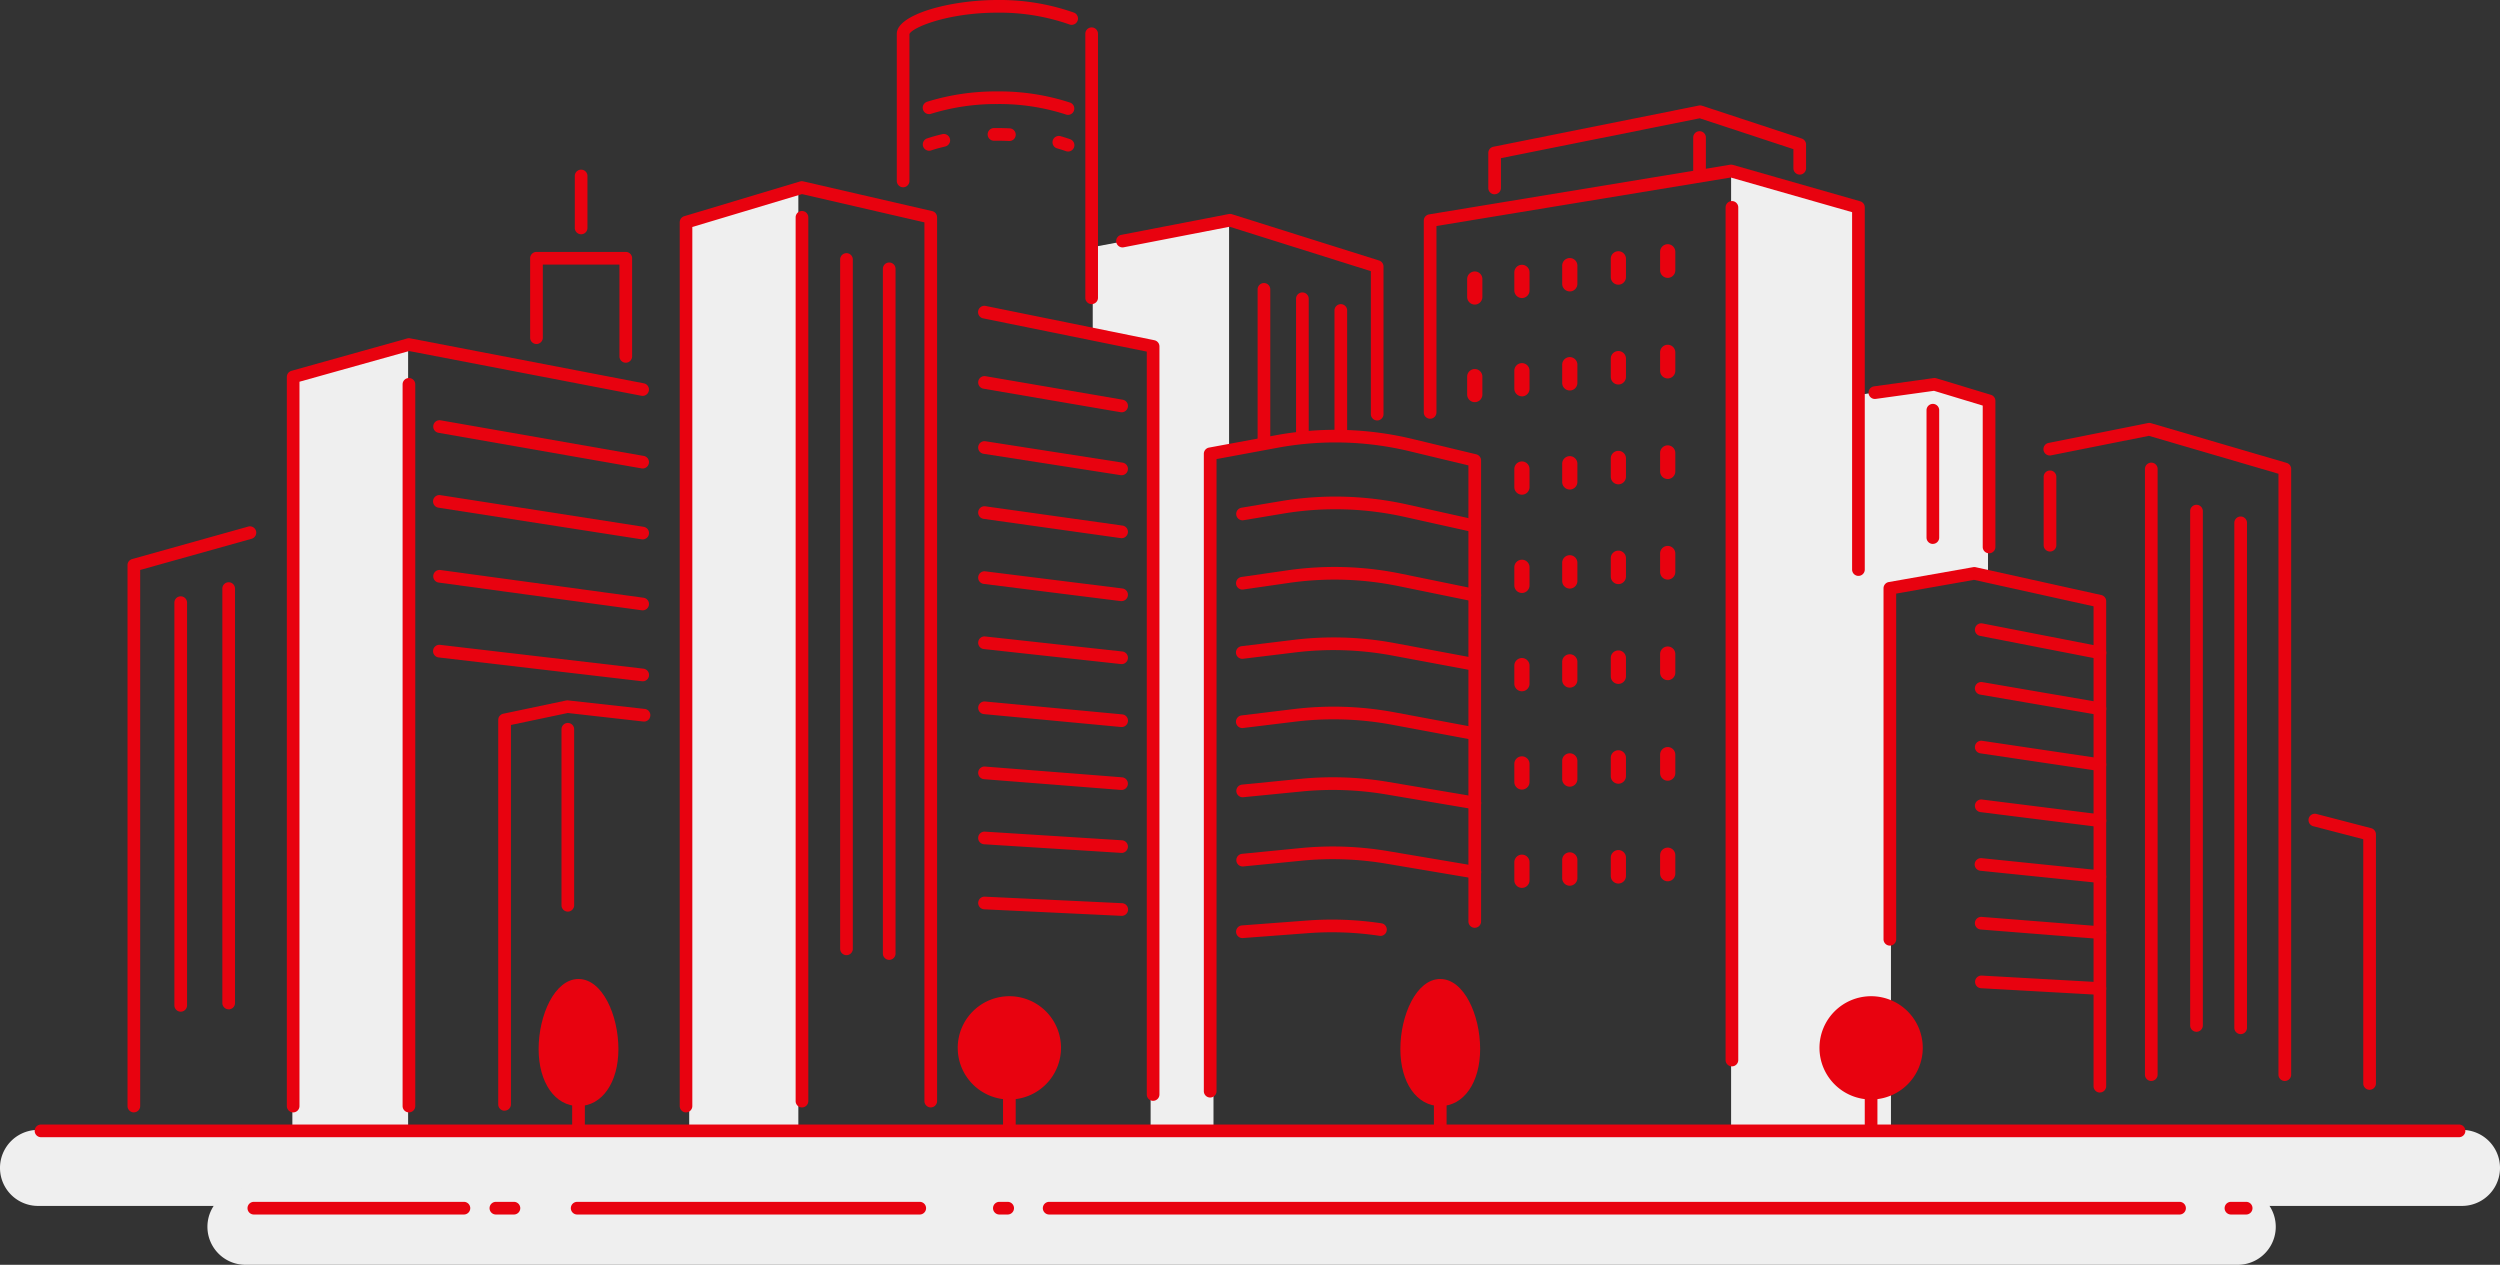 <svg id="Group_19036" data-name="Group 19036" xmlns="http://www.w3.org/2000/svg" width="205.205" height="103.817" viewBox="0 0 205.205 103.817">
  <rect x="0" y="0" width="205.205" height="103.817" fill="#333333" stroke="none"/>
  <path id="Path_33648" data-name="Path 33648" d="M568.636,57.58v78.707h10.5v-75.8Z" transform="translate(-426.544 -43.192)" fill="#efefef"/>
  <path id="Path_33649" data-name="Path 33649" d="M226.4,64.9v74.307h8.959V62.016Z" transform="translate(-169.829 -46.519)" fill="#efefef"/>
  <path id="Path_33650" data-name="Path 33650" d="M358.951,74.883l11.188-2.093V91.444l-1.278.407v55.574H363.7v-64.4l-4.751-.95Z" transform="translate(-269.255 -54.601)" fill="#efefef"/>
  <path id="Path_33651" data-name="Path 33651" d="M105.53,113.759v64.4h-9.5V116.474Z" transform="translate(-72.032 -85.333)" fill="#efefef"/>
  <path id="Path_33652" data-name="Path 33652" d="M602.587,126.966l5.973-.894,4.525,1.538V142l-.905-.362L605.12,142.9v44.4h-5.339V128.154Z" transform="translate(-449.906 -94.569)" fill="#efefef"/>
  <g id="Group_19035" data-name="Group 19035">
    <path id="Path_33653" data-name="Path 33653" d="M202.085,377.4H3.12a3.12,3.12,0,1,1,0-6.24H202.085a3.12,3.12,0,1,1,0,6.24" transform="translate(0 -278.416)" fill="#efefef"/>
    <path id="Path_33654" data-name="Path 33654" d="M234.789,396.733H71.256a3.12,3.12,0,0,1,0-6.24H234.789a3.12,3.12,0,1,1,0,6.24" transform="translate(-51.11 -292.916)" fill="#efefef"/>
    <path id="Path_33655" data-name="Path 33655" d="M333.086,126.516a.533.533,0,0,1-.088-.008l-11.252-1.93a.52.52,0,0,1,.176-1.025l11.252,1.93a.52.52,0,0,1-.087,1.033" transform="translate(-241.023 -92.674)" fill="#e8020f"/>
    <path id="Path_33656" data-name="Path 33656" d="M333.086,147.716a.518.518,0,0,1-.081-.006l-11.252-1.755a.52.52,0,0,1,.16-1.028l11.252,1.755a.52.52,0,0,1-.079,1.034" transform="translate(-241.023 -108.708)" fill="#e8020f"/>
    <path id="Path_33657" data-name="Path 33657" d="M333.086,168.914a.517.517,0,0,1-.073-.005l-11.252-1.581a.52.52,0,0,1,.145-1.03l11.252,1.581a.52.52,0,0,1-.072,1.035" transform="translate(-241.023 -124.739)" fill="#e8020f"/>
    <path id="Path_33658" data-name="Path 33658" d="M333.086,190.113a.525.525,0,0,1-.065,0L321.769,188.7a.52.52,0,0,1,.129-1.032l11.252,1.407a.52.52,0,0,1-.064,1.036" transform="translate(-241.023 -140.772)" fill="#e8020f"/>
    <path id="Path_33659" data-name="Path 33659" d="M333.086,211.313a.493.493,0,0,1-.057,0l-11.252-1.232a.52.52,0,1,1,.113-1.034l11.252,1.233a.52.52,0,0,1-.056,1.037" transform="translate(-241.023 -156.805)" fill="#e8020f"/>
    <path id="Path_33660" data-name="Path 33660" d="M333.086,232.51l-.049,0-11.252-1.058a.52.52,0,0,1,.1-1.036l11.252,1.058a.52.52,0,0,1-.048,1.038" transform="translate(-241.023 -172.836)" fill="#e8020f"/>
    <path id="Path_33661" data-name="Path 33661" d="M333.086,253.711l-.041,0-11.251-.884a.52.52,0,1,1,.081-1.037l11.252.884a.52.52,0,0,1-.04,1.038" transform="translate(-241.023 -188.87)" fill="#e8020f"/>
    <path id="Path_33662" data-name="Path 33662" d="M333.086,274.907h-.033L321.8,274.2a.52.52,0,0,1,.065-1.038l11.252.71a.52.52,0,0,1-.032,1.039" transform="translate(-241.023 -204.9)" fill="#e8020f"/>
    <path id="Path_33663" data-name="Path 33663" d="M333.086,296.108h-.025l-11.251-.535a.52.52,0,1,1,.049-1.039l11.251.535a.52.52,0,0,1-.024,1.04" transform="translate(-241.023 -220.934)" fill="#e8020f"/>
    <path id="Path_33664" data-name="Path 33664" d="M184.96,252.966a.52.52,0,0,1-.52-.52V238a.52.52,0,0,1,1.04,0v14.445a.52.52,0,0,1-.52.52" transform="translate(-138.352 -178.139)" fill="#e8020f"/>
    <path id="Path_33665" data-name="Path 33665" d="M57.8,229.973a.52.52,0,0,1-.52-.52V196.4a.52.52,0,0,1,1.04,0v33.053a.52.52,0,0,1-.52.52" transform="translate(-42.966 -146.932)" fill="#e8020f"/>
    <path id="Path_33666" data-name="Path 33666" d="M73.553,226.317a.52.52,0,0,1-.52-.52V191.782a.52.52,0,0,1,1.04,0V225.8a.52.52,0,0,1-.52.52" transform="translate(-54.783 -143.469)" fill="#e8020f"/>
    <path id="Path_33667" data-name="Path 33667" d="M159.455,141.989a.513.513,0,0,1-.091-.008l-16.685-2.925a.52.52,0,0,1,.179-1.024l16.685,2.925a.52.52,0,0,1-.089,1.032" transform="translate(-106.703 -103.534)" fill="#e8020f"/>
    <path id="Path_33668" data-name="Path 33668" d="M159.454,166.258a.525.525,0,0,1-.081-.006l-16.685-2.6a.52.52,0,1,1,.16-1.028l16.685,2.6a.52.52,0,0,1-.079,1.034" transform="translate(-106.703 -121.982)" fill="#e8020f"/>
    <path id="Path_33669" data-name="Path 33669" d="M159.455,190.525a.486.486,0,0,1-.071-.005L142.7,188.243a.52.52,0,0,1,.141-1.03l16.685,2.277a.52.52,0,0,1-.069,1.035" transform="translate(-106.704 -140.427)" fill="#e8020f"/>
    <path id="Path_33670" data-name="Path 33670" d="M159.455,214.793a.568.568,0,0,1-.061,0l-16.685-1.954a.52.52,0,1,1,.121-1.033l16.685,1.954a.52.52,0,0,1-.06,1.037" transform="translate(-106.704 -158.875)" fill="#e8020f"/>
    <path id="Path_33671" data-name="Path 33671" d="M658.979,207.692a.53.53,0,0,1-.1-.01l-9.74-1.9a.52.52,0,0,1,.2-1.021l9.74,1.9a.52.52,0,0,1-.1,1.031" transform="translate(-486.615 -153.588)" fill="#e8020f"/>
    <path id="Path_33672" data-name="Path 33672" d="M658.979,226.749a.535.535,0,0,1-.089-.008l-9.74-1.675a.52.52,0,1,1,.177-1.025l9.739,1.674a.52.52,0,0,1-.087,1.033" transform="translate(-486.615 -168.052)" fill="#e8020f"/>
    <path id="Path_33673" data-name="Path 33673" d="M658.979,245.806a.506.506,0,0,1-.077-.006l-9.739-1.449a.52.52,0,0,1,.153-1.029l9.74,1.449a.52.52,0,0,1-.076,1.034" transform="translate(-486.615 -182.516)" fill="#e8020f"/>
    <path id="Path_33674" data-name="Path 33674" d="M658.979,264.862a.486.486,0,0,1-.065,0l-9.739-1.223a.52.52,0,1,1,.129-1.032l9.74,1.223a.52.52,0,0,1-.064,1.036" transform="translate(-486.615 -196.98)" fill="#e8020f"/>
    <path id="Path_33675" data-name="Path 33675" d="M658.979,283.921l-.054,0-9.74-1a.52.52,0,1,1,.106-1.034l9.74,1a.52.52,0,0,1-.052,1.037" transform="translate(-486.615 -211.446)" fill="#e8020f"/>
    <path id="Path_33676" data-name="Path 33676" d="M658.979,302.978l-.042,0-9.74-.771a.52.52,0,0,1,.082-1.037l9.74.771a.52.52,0,0,1-.04,1.038" transform="translate(-486.615 -225.91)" fill="#e8020f"/>
    <path id="Path_33677" data-name="Path 33677" d="M658.979,322.035h-.029l-9.74-.545a.52.52,0,0,1,.058-1.038l9.74.545a.52.52,0,0,1-.029,1.039" transform="translate(-486.615 -240.375)" fill="#e8020f"/>
    <path id="Path_33678" data-name="Path 33678" d="M425.65,166.058a.52.52,0,0,1-.113-.012l-5.642-1.256a26.049,26.049,0,0,0-10.017-.265l-3.205.537a.52.52,0,1,1-.172-1.026l3.2-.537a27.1,27.1,0,0,1,10.415.275l5.642,1.256a.52.52,0,0,1-.112,1.028" transform="translate(-304.597 -122.361)" fill="#e8020f"/>
    <path id="Path_33679" data-name="Path 33679" d="M425.649,189.077a.538.538,0,0,1-.1-.01l-6.16-1.261a26.1,26.1,0,0,0-9-.262l-3.729.539a.52.52,0,1,1-.149-1.029l3.729-.539a27.148,27.148,0,0,1,9.353.272l6.16,1.26a.52.52,0,0,1-.1,1.03" transform="translate(-304.597 -139.697)" fill="#e8020f"/>
    <path id="Path_33680" data-name="Path 33680" d="M425.65,212.125a.52.52,0,0,1-.1-.009l-6.682-1.247a26.148,26.148,0,0,0-7.965-.253l-4.258.518a.52.52,0,1,1-.125-1.032l4.258-.518a27.18,27.18,0,0,1,8.281.263l6.682,1.248a.52.52,0,0,1-.095,1.031" transform="translate(-304.597 -157.063)" fill="#e8020f"/>
    <path id="Path_33681" data-name="Path 33681" d="M425.65,234.867a.522.522,0,0,1-.1-.009l-6.682-1.248a26.164,26.164,0,0,0-7.965-.253l-4.258.518a.52.52,0,1,1-.125-1.032l4.258-.518a27.179,27.179,0,0,1,8.281.263l6.682,1.248a.52.52,0,0,1-.095,1.031" transform="translate(-304.597 -174.121)" fill="#e8020f"/>
    <path id="Path_33682" data-name="Path 33682" d="M425.651,257.947a.521.521,0,0,1-.087-.007l-7.209-1.217a26.2,26.2,0,0,0-6.924-.239l-4.792.472a.52.52,0,0,1-.1-1.035l4.793-.472a27.223,27.223,0,0,1,7.2.249l7.21,1.217a.52.52,0,0,1-.086,1.033" transform="translate(-304.598 -191.518)" fill="#e8020f"/>
    <path id="Path_33683" data-name="Path 33683" d="M425.651,280.689a.521.521,0,0,1-.087-.007l-7.209-1.217a26.177,26.177,0,0,0-6.924-.239l-4.792.472a.52.52,0,0,1-.1-1.035l4.793-.472a27.243,27.243,0,0,1,7.2.249l7.21,1.217a.52.52,0,0,1-.086,1.033" transform="translate(-304.598 -208.578)" fill="#e8020f"/>
    <path id="Path_33684" data-name="Path 33684" d="M406.585,303.581a.52.52,0,0,1-.039-1.039l5.332-.4a27.258,27.258,0,0,1,6.108.227.52.52,0,0,1-.155,1.029,26.2,26.2,0,0,0-5.874-.219l-5.332.4h-.039" transform="translate(-304.597 -226.583)" fill="#e8020f"/>
    <path id="Path_33685" data-name="Path 33685" d="M276.494,140.781a.52.52,0,0,1-.52-.52V83.679a.52.52,0,1,1,1.04,0v56.582a.52.52,0,0,1-.52.52" transform="translate(-207.013 -62.379)" fill="#e8020f"/>
    <path id="Path_33686" data-name="Path 33686" d="M290.527,143.475a.52.52,0,0,1-.52-.52v-56.2a.52.52,0,1,1,1.04,0v56.2a.52.52,0,0,1-.52.52" transform="translate(-217.539 -64.688)" fill="#e8020f"/>
    <path id="Path_33687" data-name="Path 33687" d="M261.872,142.889a.52.52,0,0,1-.52-.52V69.827a.52.52,0,1,1,1.04,0v72.542a.52.52,0,0,1-.52.52" transform="translate(-196.045 -51.988)" fill="#e8020f"/>
    <path id="Path_33688" data-name="Path 33688" d="M556.709,47.043a.52.52,0,0,1-.52-.52V43.616a.52.52,0,0,1,1.04,0v2.907a.52.52,0,0,1-.52.52" transform="translate(-417.207 -32.327)" fill="#e8020f"/>
    <path id="Path_33689" data-name="Path 33689" d="M633.349,144.175a.52.52,0,0,1-.52-.52V133.2a.52.52,0,1,1,1.04,0v10.452a.52.52,0,0,1-.52.52" transform="translate(-474.696 -99.528)" fill="#e8020f"/>
    <path id="Path_33690" data-name="Path 33690" d="M705.1,202.723a.52.52,0,0,1-.52-.52V152.488a.52.52,0,0,1,1.04,0V202.2a.52.52,0,0,1-.52.52" transform="translate(-528.518 -113.994)" fill="#e8020f"/>
    <path id="Path_33691" data-name="Path 33691" d="M719.949,209.072a.52.52,0,0,1-.52-.52V166.336a.52.52,0,1,1,1.04,0v42.216a.52.52,0,0,1-.52.52" transform="translate(-539.656 -124.381)" fill="#e8020f"/>
    <path id="Path_33692" data-name="Path 33692" d="M734.457,212.151a.52.52,0,0,1-.52-.52V170.184a.52.52,0,0,1,1.04,0v41.447a.52.52,0,0,1-.52.52" transform="translate(-550.539 -127.268)" fill="#e8020f"/>
    <path id="Path_33693" data-name="Path 33693" d="M567.347,137.073a.52.52,0,0,1-.52-.52V66.567a.52.52,0,1,1,1.04,0v69.986a.52.52,0,0,1-.52.52" transform="translate(-425.187 -49.543)" fill="#e8020f"/>
    <path id="Path_33694" data-name="Path 33694" d="M315.024,31.941a.521.521,0,0,1-.173-.03,17.658,17.658,0,0,0-5.622-.858,18.026,18.026,0,0,0-5.443.8.52.52,0,0,1-.329-.987,19.1,19.1,0,0,1,5.772-.85,18.734,18.734,0,0,1,5.968.918.52.52,0,0,1-.173,1.01" transform="translate(-227.362 -22.513)" fill="#e8020f"/>
    <path id="Path_33695" data-name="Path 33695" d="M315.024,43.979a.519.519,0,0,1-.173-.03c-.221-.078-.458-.153-.7-.222a.52.52,0,1,1,.283-1c.268.075.526.157.768.243a.52.52,0,0,1-.173,1.011m-11.4-.064a.52.52,0,0,1-.164-1.014c.386-.129.805-.246,1.246-.349a.52.52,0,0,1,.237,1.013c-.41.1-.8.2-1.154.323a.518.518,0,0,1-.165.027m6.568-.8h-.024c-.318-.015-.635-.023-.956-.022l-.259,0a.515.515,0,0,1-.527-.513.52.52,0,0,1,.513-.527c.1,0,.2,0,.3,0,.325,0,.656.008.983.023a.52.52,0,0,1-.024,1.04" transform="translate(-227.362 -31.543)" fill="#e8020f"/>
    <path id="Path_33696" data-name="Path 33696" d="M223.8,135.962a.52.52,0,0,1-.52-.52V62.9a.52.52,0,0,1,.371-.5l9.5-2.851a.523.523,0,0,1,.266-.008l10.588,2.443a.52.52,0,0,1,.4.507v72.542a.52.52,0,0,1-1.04,0V62.906l-10.051-2.32-9,2.7v72.155a.52.52,0,0,1-.52.52" transform="translate(-167.487 -44.654)" fill="#e8020f"/>
    <path id="Path_33697" data-name="Path 33697" d="M94.739,174.639a.52.52,0,0,1-.52-.52v-59.85a.52.52,0,0,1,.38-.5l9.5-2.658a.523.523,0,0,1,.238-.01l19.185,3.694a.52.52,0,0,1-.2,1.021l-19.065-3.671-9,2.519v59.456a.52.52,0,0,1-.52.52" transform="translate(-70.675 -83.331)" fill="#e8020f"/>
    <path id="Path_33698" data-name="Path 33698" d="M335.672,165.714a.52.52,0,0,1-.52-.52V104.217l-13.423-2.728a.52.52,0,1,1,.207-1.019l13.84,2.813a.52.52,0,0,1,.416.51v61.4a.52.52,0,0,1-.52.52" transform="translate(-241.022 -75.356)" fill="#e8020f"/>
    <path id="Path_33699" data-name="Path 33699" d="M42.408,221.024a.52.52,0,0,1-.52-.52v-44.4a.52.52,0,0,1,.38-.5l9.5-2.658a.52.52,0,1,1,.28,1L42.928,176.5v44a.52.52,0,0,1-.52.52" transform="translate(-31.421 -129.716)" fill="#e8020f"/>
    <path id="Path_33700" data-name="Path 33700" d="M210.376,370.43H11.9a.52.52,0,1,1,0-1.04H210.376a.52.52,0,1,1,0,1.04" transform="translate(-8.534 -277.086)" fill="#e8020f"/>
    <path id="Path_33701" data-name="Path 33701" d="M732.514,395.826h-1.248a.52.52,0,1,1,0-1.04h1.248a.52.52,0,1,1,0,1.04" transform="translate(-548.145 -296.136)" fill="#e8020f"/>
    <path id="Path_33702" data-name="Path 33702" d="M435.857,395.826H343.074a.52.52,0,0,1,0-1.04h92.784a.52.52,0,1,1,0,1.04" transform="translate(-256.956 -296.136)" fill="#e8020f"/>
    <path id="Path_33703" data-name="Path 33703" d="M327.4,395.826h-.681a.52.52,0,0,1,0-1.04h.681a.52.52,0,1,1,0,1.04" transform="translate(-244.689 -296.136)" fill="#e8020f"/>
    <path id="Path_33704" data-name="Path 33704" d="M216.149,395.826H188.031a.52.52,0,1,1,0-1.04h28.118a.52.52,0,1,1,0,1.04" transform="translate(-140.655 -296.136)" fill="#e8020f"/>
    <path id="Path_33705" data-name="Path 33705" d="M162.8,395.826h-1.48a.52.52,0,1,1,0-1.04h1.48a.52.52,0,1,1,0,1.04" transform="translate(-120.616 -296.136)" fill="#e8020f"/>
    <path id="Path_33706" data-name="Path 33706" d="M99.065,395.826H81.822a.52.52,0,0,1,0-1.04H99.065a.52.52,0,1,1,0,1.04" transform="translate(-60.986 -296.136)" fill="#e8020f"/>
    <path id="Path_33707" data-name="Path 33707" d="M132.765,184.452a.52.52,0,0,1-.52-.52V124.693a.52.52,0,0,1,1.04,0v59.239a.52.52,0,0,1-.52.52" transform="translate(-99.199 -93.144)" fill="#e8020f"/>
    <path id="Path_33708" data-name="Path 33708" d="M357.027,31.722a.52.52,0,0,1-.52-.52V9.529a.52.52,0,0,1,1.04,0V31.2a.52.52,0,0,1-.52.52" transform="translate(-267.422 -6.758)" fill="#e8020f"/>
    <path id="Path_33709" data-name="Path 33709" d="M295.1,15.372a.52.52,0,0,1-.52-.52V2.771c0-1.586,4.359-2.771,8.257-2.771a18.319,18.319,0,0,1,6.291,1.038.52.52,0,0,1-.38.968,17.238,17.238,0,0,0-5.912-.966c-4.068,0-6.988,1.209-7.218,1.753v12.06a.52.52,0,0,1-.52.52" transform="translate(-220.969)" fill="#e8020f"/>
    <path id="Path_33710" data-name="Path 33710" d="M388.072,87.214a.52.52,0,0,1-.52-.52V74.96l-11.592-3.647L367.267,73a.52.52,0,0,1-.2-1.021l8.823-1.708a.518.518,0,0,1,.255.014l12.081,3.8a.52.52,0,0,1,.364.5V86.694a.52.52,0,0,1-.52.52" transform="translate(-275.029 -52.702)" fill="#e8020f"/>
    <path id="Path_33711" data-name="Path 33711" d="M503.366,87.85a.52.52,0,0,1-.52-.52V57.995l-9.963-2.846L468.729,59.13v15.3a.52.52,0,1,1-1.04,0V58.689a.52.52,0,0,1,.435-.513L492.829,54.1a.522.522,0,0,1,.227.013L503.509,57.1a.52.52,0,0,1,.377.5V87.33a.52.52,0,0,1-.52.52" transform="translate(-350.822 -40.579)" fill="#e8020f"/>
    <path id="Path_33712" data-name="Path 33712" d="M691.1,192.942a.52.52,0,0,1-.52-.52V143.1l-10.635-3.113-8.019,1.6a.52.52,0,1,1-.2-1.02l8.144-1.629a.518.518,0,0,1,.248.011l11.131,3.258a.52.52,0,0,1,.374.5v49.715a.52.52,0,0,1-.52.52" transform="translate(-503.559 -104.213)" fill="#e8020f"/>
    <path id="Path_33713" data-name="Path 33713" d="M671.828,161.2a.52.52,0,0,1-.52-.52v-5.611a.52.52,0,1,1,1.04,0v5.611a.52.52,0,0,1-.52.52" transform="translate(-503.56 -115.929)" fill="#e8020f"/>
    <path id="Path_33714" data-name="Path 33714" d="M636.464,229.411a.52.52,0,0,1-.52-.52V189.5l-9.808-2.172-6.392,1.128v28.374a.52.52,0,1,1-1.04,0v-28.81a.52.52,0,0,1,.43-.512l6.923-1.221a.519.519,0,0,1,.2,0l10.316,2.285a.52.52,0,0,1,.408.508v39.806a.52.52,0,0,1-.52.52" transform="translate(-464.101 -139.732)" fill="#e8020f"/>
    <path id="Path_33715" data-name="Path 33715" d="M623.7,138.56a.52.52,0,0,1-.52-.52V126.435l-4-1.212-4.773.663a.52.52,0,1,1-.143-1.03l4.887-.679a.515.515,0,0,1,.222.018l4.479,1.357a.52.52,0,0,1,.369.5V138.04a.52.52,0,0,1-.52.52" transform="translate(-460.434 -93.144)" fill="#e8020f"/>
    <path id="Path_33716" data-name="Path 33716" d="M763.36,289.968a.52.52,0,0,1-.52-.52V269.4l-4.09-1.064a.52.52,0,1,1,.262-1.006l4.479,1.165a.52.52,0,0,1,.389.5v20.451a.52.52,0,0,1-.52.52" transform="translate(-568.859 -200.515)" fill="#e8020f"/>
    <path id="Path_33717" data-name="Path 33717" d="M489.394,41.925a.52.52,0,0,1-.52-.52V38.532a.52.52,0,0,1,.418-.51l16.866-3.382a.514.514,0,0,1,.265.016l8.179,2.692a.52.52,0,0,1,.357.494v1.946a.52.52,0,1,1-1.04,0V38.218l-7.691-2.532-16.314,3.271V41.4a.52.52,0,0,1-.52.52" transform="translate(-366.713 -25.976)" fill="#e8020f"/>
    <path id="Path_33718" data-name="Path 33718" d="M181.992,91.845a.52.52,0,0,1-.52-.52V83.791h-6.29v6a.52.52,0,0,1-1.04,0V83.271a.52.52,0,0,1,.52-.52h7.33a.52.52,0,0,1,.52.52v8.054a.52.52,0,0,1-.52.52" transform="translate(-130.627 -62.073)" fill="#e8020f"/>
    <path id="Path_33719" data-name="Path 33719" d="M189.328,61.03a.52.52,0,0,1-.52-.52V56.245a.52.52,0,0,1,1.04,0V60.51a.52.52,0,0,1-.52.52" transform="translate(-141.628 -41.8)" fill="#e8020f"/>
    <path id="Path_33720" data-name="Path 33720" d="M467.581,328.89c0,2.593-1.233,4.163-2.755,4.163s-2.755-1.57-2.755-4.163,1.233-5.228,2.755-5.228,2.755,2.635,2.755,5.228" transform="translate(-346.608 -242.784)" fill="#e8020f"/>
    <path id="Path_33721" data-name="Path 33721" d="M463.266,332.013c-1.928,0-3.274-1.926-3.274-4.683,0-2.776,1.316-5.748,3.274-5.748s3.275,2.972,3.275,5.748c0,2.758-1.347,4.683-3.275,4.683m0-9.391c-1.128,0-2.235,2.332-2.235,4.708,0,2.145.919,3.644,2.235,3.644s2.235-1.5,2.235-3.644c0-2.376-1.107-4.708-2.235-4.708" transform="translate(-345.048 -241.224)" fill="#e8020f"/>
    <path id="Path_33722" data-name="Path 33722" d="M471.535,357.55a.52.52,0,0,1-.52-.52v-4.111a.52.52,0,1,1,1.04,0v4.111a.52.52,0,0,1-.52.52" transform="translate(-353.316 -264.341)" fill="#e8020f"/>
    <path id="Path_33723" data-name="Path 33723" d="M184.514,328.89c0,2.593-1.233,4.163-2.755,4.163s-2.755-1.57-2.755-4.163,1.233-5.228,2.755-5.228,2.755,2.635,2.755,5.228" transform="translate(-134.275 -242.784)" fill="#e8020f"/>
    <path id="Path_33724" data-name="Path 33724" d="M180.2,332.013c-1.928,0-3.275-1.926-3.275-4.683,0-2.776,1.316-5.748,3.275-5.748s3.274,2.972,3.274,5.748c0,2.758-1.346,4.683-3.274,4.683m0-9.391c-1.128,0-2.235,2.332-2.235,4.708,0,2.145.919,3.644,2.235,3.644s2.235-1.5,2.235-3.644c0-2.376-1.107-4.708-2.235-4.708" transform="translate(-132.714 -241.224)" fill="#e8020f"/>
    <path id="Path_33725" data-name="Path 33725" d="M188.468,357.55a.52.52,0,0,1-.52-.52v-4.111a.52.52,0,1,1,1.04,0v4.111a.52.52,0,0,1-.52.52" transform="translate(-140.983 -264.341)" fill="#e8020f"/>
    <path id="Path_33726" data-name="Path 33726" d="M164.181,263.742a.52.52,0,0,1-.52-.52V231.663a.52.52,0,0,1,.413-.509l5.158-1.086a.515.515,0,0,1,.165-.008l6.288.7a.52.52,0,0,1-.116,1.034l-6.2-.7-4.664.982v31.137a.52.52,0,0,1-.52.52" transform="translate(-122.765 -172.57)" fill="#e8020f"/>
    <path id="Path_33727" data-name="Path 33727" d="M413.626,106.567a.52.52,0,0,1-.52-.52V93.5a.52.52,0,0,1,1.04,0v12.545a.52.52,0,0,1-.52.52" transform="translate(-309.878 -69.747)" fill="#e8020f"/>
    <path id="Path_33728" data-name="Path 33728" d="M426.249,108.492a.52.52,0,0,1-.52-.52V96.581a.52.52,0,0,1,1.04,0v11.391a.52.52,0,0,1-.52.52" transform="translate(-319.347 -72.057)" fill="#e8020f"/>
    <path id="Path_33729" data-name="Path 33729" d="M438.873,111.185a.52.52,0,0,1-.52-.52V100.428a.52.52,0,0,1,1.04,0v10.237a.52.52,0,0,1-.52.52" transform="translate(-328.816 -74.943)" fill="#e8020f"/>
    <path id="Path_33730" data-name="Path 33730" d="M482.563,91.889a.624.624,0,0,1-.624-.624V89.795a.624.624,0,0,1,1.248,0v1.471a.624.624,0,0,1-.624.624" transform="translate(-361.511 -66.889)" fill="#e8020f"/>
    <path id="Path_33731" data-name="Path 33731" d="M498.051,89.712a.624.624,0,0,1-.624-.624V87.607a.624.624,0,1,1,1.248,0v1.482a.624.624,0,0,1-.624.624" transform="translate(-373.128 -65.248)" fill="#e8020f"/>
    <path id="Path_33732" data-name="Path 33732" d="M513.773,87.5a.624.624,0,0,1-.624-.624V85.386a.624.624,0,1,1,1.248,0v1.493a.624.624,0,0,1-.624.624" transform="translate(-384.922 -63.581)" fill="#e8020f"/>
    <path id="Path_33733" data-name="Path 33733" d="M529.734,85.259a.624.624,0,0,1-.624-.624v-1.5a.624.624,0,0,1,1.248,0v1.5a.624.624,0,0,1-.624.624" transform="translate(-396.895 -61.89)" fill="#e8020f"/>
    <path id="Path_33734" data-name="Path 33734" d="M545.939,82.982a.624.624,0,0,1-.624-.624V80.843a.624.624,0,1,1,1.248,0v1.516a.624.624,0,0,1-.624.624" transform="translate(-409.05 -60.174)" fill="#e8020f"/>
    <path id="Path_33735" data-name="Path 33735" d="M482.563,123.941a.624.624,0,0,1-.624-.624v-1.471a.624.624,0,0,1,1.248,0v1.471a.624.624,0,0,1-.624.624" transform="translate(-361.511 -90.931)" fill="#e8020f"/>
    <path id="Path_33736" data-name="Path 33736" d="M498.051,122a.624.624,0,0,1-.624-.624V119.9a.624.624,0,1,1,1.248,0v1.482a.624.624,0,0,1-.624.624" transform="translate(-373.128 -89.47)" fill="#e8020f"/>
    <path id="Path_33737" data-name="Path 33737" d="M513.773,120.039a.624.624,0,0,1-.624-.624v-1.493a.624.624,0,1,1,1.248,0v1.493a.624.624,0,0,1-.624.624" transform="translate(-384.922 -87.987)" fill="#e8020f"/>
    <path id="Path_33738" data-name="Path 33738" d="M529.734,118.043a.624.624,0,0,1-.624-.624v-1.5a.624.624,0,0,1,1.248,0v1.5a.624.624,0,0,1-.624.624" transform="translate(-396.895 -86.482)" fill="#e8020f"/>
    <path id="Path_33739" data-name="Path 33739" d="M545.939,116.017a.624.624,0,0,1-.624-.624v-1.516a.624.624,0,0,1,1.248,0v1.516a.624.624,0,0,1-.624.624" transform="translate(-409.05 -84.954)" fill="#e8020f"/>
    <path id="Path_33740" data-name="Path 33740" d="M498.051,154.3a.624.624,0,0,1-.624-.624v-1.482a.624.624,0,1,1,1.248,0v1.482a.624.624,0,0,1-.624.624" transform="translate(-373.128 -113.694)" fill="#e8020f"/>
    <path id="Path_33741" data-name="Path 33741" d="M513.773,152.575a.624.624,0,0,1-.624-.624v-1.493a.624.624,0,1,1,1.248,0v1.493a.624.624,0,0,1-.624.624" transform="translate(-384.922 -112.393)" fill="#e8020f"/>
    <path id="Path_33742" data-name="Path 33742" d="M529.734,150.827a.624.624,0,0,1-.624-.624v-1.5a.624.624,0,0,1,1.248,0v1.5a.624.624,0,0,1-.624.624" transform="translate(-396.895 -111.073)" fill="#e8020f"/>
    <path id="Path_33743" data-name="Path 33743" d="M545.939,149.052a.624.624,0,0,1-.624-.624v-1.516a.624.624,0,1,1,1.248,0v1.516a.624.624,0,0,1-.624.624" transform="translate(-409.05 -109.733)" fill="#e8020f"/>
    <path id="Path_33744" data-name="Path 33744" d="M498.051,186.589a.624.624,0,0,1-.624-.624v-1.482a.624.624,0,1,1,1.248,0v1.482a.624.624,0,0,1-.624.624" transform="translate(-373.128 -137.917)" fill="#e8020f"/>
    <path id="Path_33745" data-name="Path 33745" d="M513.773,185.112a.624.624,0,0,1-.624-.624v-1.493a.624.624,0,1,1,1.248,0v1.493a.624.624,0,0,1-.624.624" transform="translate(-384.922 -136.8)" fill="#e8020f"/>
    <path id="Path_33746" data-name="Path 33746" d="M529.734,183.611a.624.624,0,0,1-.624-.624v-1.5a.624.624,0,1,1,1.248,0v1.5a.624.624,0,0,1-.624.624" transform="translate(-396.895 -135.666)" fill="#e8020f"/>
    <path id="Path_33747" data-name="Path 33747" d="M545.939,182.087a.624.624,0,0,1-.624-.624v-1.516a.624.624,0,1,1,1.248,0v1.516a.624.624,0,0,1-.624.624" transform="translate(-409.05 -134.513)" fill="#e8020f"/>
    <path id="Path_33748" data-name="Path 33748" d="M498.051,218.881a.624.624,0,0,1-.624-.624v-1.482a.624.624,0,1,1,1.248,0v1.482a.624.624,0,0,1-.624.624" transform="translate(-373.128 -162.139)" fill="#e8020f"/>
    <path id="Path_33749" data-name="Path 33749" d="M513.773,217.648a.624.624,0,0,1-.624-.624v-1.493a.624.624,0,1,1,1.248,0v1.493a.624.624,0,0,1-.624.624" transform="translate(-384.922 -161.205)" fill="#e8020f"/>
    <path id="Path_33750" data-name="Path 33750" d="M529.734,216.393a.624.624,0,0,1-.624-.624v-1.5a.624.624,0,1,1,1.248,0v1.5a.624.624,0,0,1-.624.624" transform="translate(-396.895 -160.256)" fill="#e8020f"/>
    <path id="Path_33751" data-name="Path 33751" d="M545.939,215.121a.624.624,0,0,1-.624-.624v-1.516a.624.624,0,0,1,1.248,0V214.5a.624.624,0,0,1-.624.624" transform="translate(-409.05 -159.293)" fill="#e8020f"/>
    <path id="Path_33752" data-name="Path 33752" d="M498.051,283.466a.624.624,0,0,1-.624-.624v-1.482a.624.624,0,1,1,1.248,0v1.482a.624.624,0,0,1-.624.624" transform="translate(-373.128 -210.586)" fill="#e8020f"/>
    <path id="Path_33753" data-name="Path 33753" d="M513.773,282.719a.624.624,0,0,1-.624-.624V280.6a.624.624,0,1,1,1.248,0v1.493a.624.624,0,0,1-.624.624" transform="translate(-384.922 -210.016)" fill="#e8020f"/>
    <path id="Path_33754" data-name="Path 33754" d="M529.734,281.961a.624.624,0,0,1-.624-.624v-1.5a.624.624,0,0,1,1.248,0v1.5a.624.624,0,0,1-.624.624" transform="translate(-396.895 -209.439)" fill="#e8020f"/>
    <path id="Path_33755" data-name="Path 33755" d="M545.939,281.191a.624.624,0,0,1-.624-.624v-1.516a.624.624,0,1,1,1.248,0v1.516a.624.624,0,0,1-.624.624" transform="translate(-409.05 -208.853)" fill="#e8020f"/>
    <path id="Path_33756" data-name="Path 33756" d="M498.051,251.174a.624.624,0,0,1-.624-.624v-1.482a.624.624,0,1,1,1.248,0v1.482a.624.624,0,0,1-.624.624" transform="translate(-373.128 -186.363)" fill="#e8020f"/>
    <path id="Path_33757" data-name="Path 33757" d="M513.773,250.184a.624.624,0,0,1-.624-.624v-1.493a.624.624,0,1,1,1.248,0v1.493a.624.624,0,0,1-.624.624" transform="translate(-384.922 -185.611)" fill="#e8020f"/>
    <path id="Path_33758" data-name="Path 33758" d="M529.734,249.178a.624.624,0,0,1-.624-.624v-1.5a.624.624,0,0,1,1.248,0v1.5a.624.624,0,0,1-.624.624" transform="translate(-396.895 -184.848)" fill="#e8020f"/>
    <path id="Path_33759" data-name="Path 33759" d="M545.939,248.156a.624.624,0,0,1-.624-.624v-1.516a.624.624,0,1,1,1.248,0v1.516a.624.624,0,0,1-.624.624" transform="translate(-409.05 -184.073)" fill="#e8020f"/>
    <path id="Path_33760" data-name="Path 33760" d="M395.958,195.986a.52.52,0,0,1-.52-.52V143.149a.52.52,0,0,1,.425-.511l5.411-1a27.05,27.05,0,0,1,11.321.3l5.2,1.251a.52.52,0,0,1,.4.506v37.839a.52.52,0,0,1-1.04,0V144.1l-4.8-1.155a26.019,26.019,0,0,0-10.889-.288l-4.986.924v51.884a.52.52,0,0,1-.52.52" transform="translate(-296.625 -105.899)" fill="#e8020f"/>
    <path id="Path_33761" data-name="Path 33761" d="M324.118,333.043a3.719,3.719,0,1,1-3.719-3.719,3.719,3.719,0,0,1,3.719,3.719" transform="translate(-237.548 -247.031)" fill="#e8020f"/>
    <path id="Path_33762" data-name="Path 33762" d="M318.839,335.72a4.239,4.239,0,1,1,4.238-4.239,4.244,4.244,0,0,1-4.238,4.239m0-7.437a3.2,3.2,0,1,0,3.2,3.2,3.2,3.2,0,0,0-3.2-3.2" transform="translate(-235.987 -245.471)" fill="#e8020f"/>
    <path id="Path_33763" data-name="Path 33763" d="M330,357.55a.52.52,0,0,1-.52-.52v-4.111a.52.52,0,1,1,1.04,0v4.111a.52.52,0,0,1-.52.52" transform="translate(-247.149 -264.341)" fill="#e8020f"/>
    <path id="Path_33764" data-name="Path 33764" d="M607.177,333.043a3.719,3.719,0,1,1-3.719-3.719,3.719,3.719,0,0,1,3.719,3.719" transform="translate(-449.875 -247.031)" fill="#e8020f"/>
    <path id="Path_33765" data-name="Path 33765" d="M601.9,335.72a4.239,4.239,0,1,1,4.239-4.239,4.243,4.243,0,0,1-4.239,4.239m0-7.437a3.2,3.2,0,1,0,3.2,3.2,3.2,3.2,0,0,0-3.2-3.2" transform="translate(-448.315 -245.471)" fill="#e8020f"/>
    <path id="Path_33766" data-name="Path 33766" d="M613.061,357.55a.52.52,0,0,1-.52-.52v-4.111a.52.52,0,1,1,1.04,0v4.111a.52.52,0,0,1-.52.52" transform="translate(-459.478 -264.341)" fill="#e8020f"/>
  </g>
</svg>
